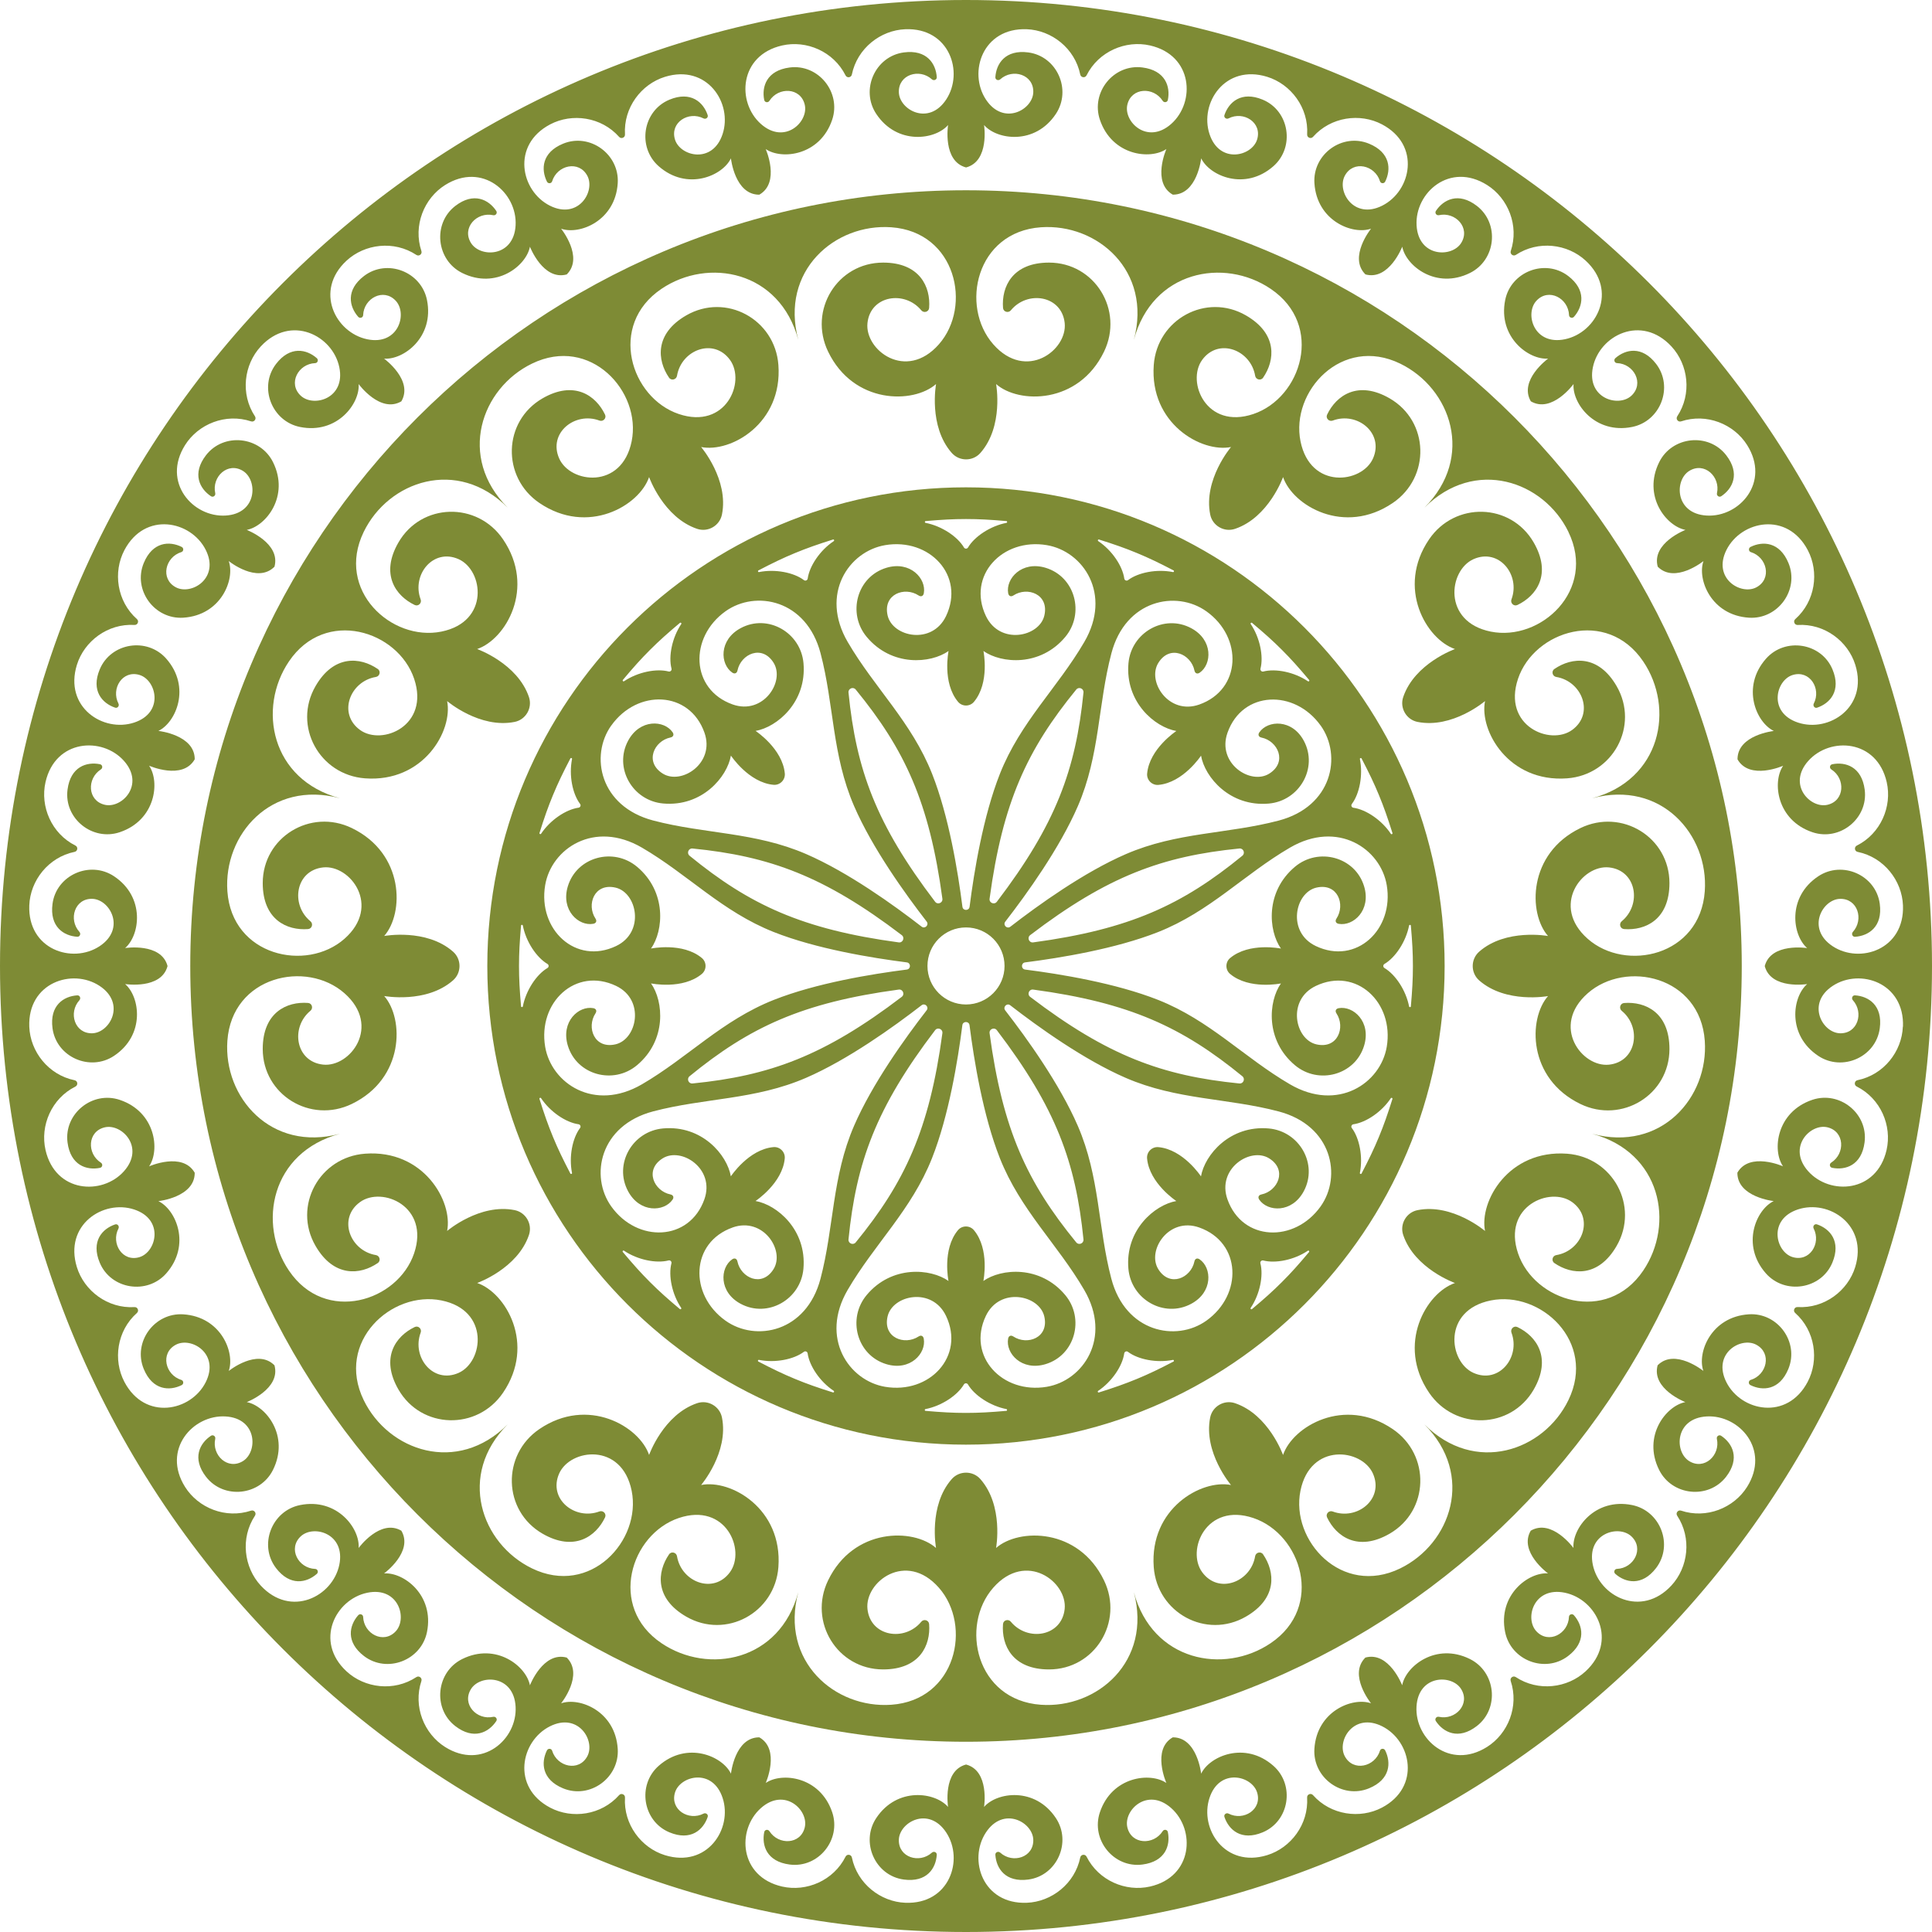 <?xml version="1.0" encoding="UTF-8"?> <svg xmlns="http://www.w3.org/2000/svg" xmlns:xlink="http://www.w3.org/1999/xlink" xmlns:xodm="http://www.corel.com/coreldraw/odm/2003" xml:space="preserve" width="58.392mm" height="58.392mm" version="1.1" style="shape-rendering:geometricPrecision; text-rendering:geometricPrecision; image-rendering:optimizeQuality; fill-rule:evenodd; clip-rule:evenodd" viewBox="0 0 716.88 716.88"> <defs> <style type="text/css"> .fil0 {fill:#7E8B35;fill-rule:nonzero} </style> </defs> <g id="Слой_x0020_1">  <g id="_2658964660736"> <path class="fil0" d="M706.06 380.95c-0.35,9.21 -7.07,17.86 -16.82,19.86 -1.16,0.24 -1.37,1.81 -0.31,2.34 8.9,4.45 13.15,14.54 11.1,23.53 -3.63,15.96 -21.06,16.94 -29.11,7.89 -7.86,-8.84 0.76,-17.76 7.11,-16.29 6.47,1.5 6.72,9.76 1.46,13.11 -0.81,0.52 -0.61,1.74 0.33,1.93 4.92,0.99 10.94,-0.89 12.04,-9.44 1.38,-10.66 -9.22,-19.21 -19.4,-15.78 -13.31,4.49 -14.95,18.7 -10.87,24.66 0,0 -12.43,-5.51 -16.93,2.38 -0.04,9.08 13.48,10.53 13.48,10.53 -6.51,3.13 -12.2,16.25 -2.92,26.8 7.1,8.06 20.56,5.95 24.69,-3.97 3.32,-7.96 -0.96,-12.59 -5.71,-14.19 -0.91,-0.31 -1.67,0.69 -1.23,1.54 2.84,5.53 -1.5,12.52 -7.84,10.59 -6.23,-1.9 -9.24,-13.94 1.98,-17.67 11.5,-3.81 26.1,5.75 21.27,21.39 -2.72,8.81 -11.45,15.42 -21.38,14.83 -1.18,-0.07 -1.79,1.4 -0.9,2.18 7.44,6.6 8.94,17.45 4.63,25.6 -7.64,14.47 -24.73,10.91 -30.16,0.08 -5.3,-10.57 5.34,-16.96 11.09,-13.89 5.89,3.13 3.95,11.22 -2.04,13.06 -0.89,0.28 -0.96,1.51 -0.12,1.93 4.5,2.23 10.79,1.98 14.08,-6 4.09,-9.94 -3.93,-20.95 -14.65,-20.27 -14.02,0.89 -19.28,14.19 -16.89,21.01 0,0 -10.58,-8.54 -16.97,-2.09 -2.39,8.77 10.29,13.66 10.29,13.66 -7.1,1.34 -15.99,12.54 -9.75,25.13 4.77,9.63 18.32,11.07 24.88,2.56 5.26,-6.83 2.34,-12.41 -1.84,-15.19 -0.8,-0.53 -1.81,0.19 -1.6,1.13 1.35,6.09 -4.67,11.76 -10.3,8.24 -5.53,-3.45 -5.32,-15.86 6.49,-16.55 12.1,-0.71 23.72,12.31 15.01,26.16 -4.91,7.8 -15.05,11.93 -24.49,8.79 -1.12,-0.37 -2.09,0.89 -1.44,1.87 5.48,8.3 4.12,19.17 -2.15,25.93 -11.12,12 -26.7,4.14 -29.15,-7.72 -2.39,-11.59 9.54,-15 14.3,-10.55 4.87,4.55 0.91,11.86 -5.35,12.09 -0.94,0.03 -1.32,1.21 -0.62,1.83 3.76,3.32 9.91,4.7 15.15,-2.15 6.52,-8.54 1.62,-21.25 -8.91,-23.37 -13.77,-2.77 -22.29,8.72 -21.75,15.92 0,0 -8.01,-10.99 -15.85,-6.41 -4.58,7.85 6.41,15.85 6.41,15.85 -7.21,-0.55 -18.69,7.98 -15.92,21.75 2.12,10.53 14.83,15.43 23.37,8.91 6.85,-5.23 5.47,-11.38 2.15,-15.15 -0.62,-0.7 -1.8,-0.32 -1.83,0.62 -0.23,6.26 -7.54,10.22 -12.09,5.35 -4.45,-4.76 -1.03,-16.69 10.55,-14.31 11.87,2.45 19.73,18.03 7.73,29.15 -6.76,6.27 -17.63,7.63 -25.93,2.15 -0.99,-0.65 -2.25,0.31 -1.88,1.44 3.14,9.44 -0.99,19.58 -8.79,24.49 -13.85,8.72 -26.87,-2.91 -26.16,-15.01 0.69,-11.81 13.1,-12.02 16.55,-6.49 3.52,5.64 -2.15,11.65 -8.24,10.31 -0.94,-0.21 -1.66,0.8 -1.13,1.6 2.78,4.18 8.36,7.11 15.19,1.84 8.51,-6.56 7.07,-20.11 -2.56,-24.88 -12.59,-6.24 -23.79,2.65 -25.13,9.75 0,0 -4.89,-12.69 -13.65,-10.29 -6.46,6.4 2.09,16.97 2.09,16.97 -6.82,-2.39 -20.12,2.87 -21.01,16.89 -0.68,10.72 10.33,18.75 20.26,14.66 7.98,-3.29 8.23,-9.58 6,-14.08 -0.42,-0.84 -1.65,-0.77 -1.93,0.12 -1.85,5.99 -9.93,7.92 -13.06,2.04 -3.06,-5.75 3.32,-16.39 13.89,-11.09 10.83,5.44 14.39,22.52 -0.08,30.16 -8.15,4.3 -19,2.81 -25.6,-4.63 -0.79,-0.89 -2.25,-0.28 -2.18,0.9 0.59,9.93 -6.02,18.66 -14.83,21.38 -15.63,4.83 -25.2,-9.77 -21.38,-21.27 3.72,-11.23 15.76,-8.22 17.66,-1.98 1.94,6.34 -5.06,10.68 -10.59,7.84 -0.85,-0.44 -1.85,0.32 -1.54,1.23 1.6,4.76 6.23,9.03 14.19,5.71 9.92,-4.13 12.03,-17.59 3.97,-24.69 -10.54,-9.28 -23.67,-3.6 -26.8,2.92 0,0 -1.44,-13.52 -10.53,-13.48 -7.89,4.51 -2.38,16.93 -2.38,16.93 -5.97,-4.08 -20.17,-2.44 -24.66,10.87 -3.43,10.18 5.13,20.78 15.78,19.4 8.55,-1.11 10.43,-7.12 9.44,-12.04 -0.19,-0.95 -1.41,-1.15 -1.93,-0.33 -3.35,5.26 -11.62,5.01 -13.11,-1.46 -1.47,-6.35 7.45,-14.97 16.29,-7.11 9.06,8.05 8.07,25.48 -7.89,29.11 -8.99,2.05 -19.08,-2.21 -23.53,-11.1 -0.53,-1.06 -2.11,-0.85 -2.34,0.31 -2,9.74 -10.64,16.46 -19.86,16.81 -16.35,0.62 -21.81,-15.96 -15.15,-26.08 6.5,-9.88 17.35,-3.86 17.58,2.65 0.23,6.63 -7.65,9.01 -12.26,4.83 -0.71,-0.64 -1.87,-0.17 -1.81,0.79 0.32,5.01 3.69,10.33 12.23,9.19 10.65,-1.42 16.17,-13.88 10.22,-22.82 -7.78,-11.69 -21.93,-9.6 -26.64,-4.12 0,0 2.11,-13.43 -6.68,-15.74 -8.79,2.31 -6.68,15.74 -6.68,15.74 -4.71,-5.48 -18.86,-7.57 -26.64,4.12 -5.95,8.95 -0.43,21.4 10.22,22.82 8.55,1.14 11.92,-4.18 12.23,-9.19 0.06,-0.96 -1.1,-1.44 -1.81,-0.79 -4.61,4.17 -12.49,1.79 -12.26,-4.83 0.23,-6.51 11.07,-12.53 17.58,-2.65 6.66,10.12 1.2,26.7 -15.15,26.08 -9.21,-0.35 -17.86,-7.07 -19.86,-16.81 -0.24,-1.16 -1.81,-1.37 -2.34,-0.31 -4.45,8.89 -14.54,13.15 -23.53,11.1 -15.96,-3.63 -16.94,-21.06 -7.89,-29.11 8.84,-7.86 17.76,0.77 16.29,7.11 -1.5,6.47 -9.76,6.72 -13.12,1.46 -0.52,-0.81 -1.74,-0.61 -1.93,0.33 -0.99,4.92 0.89,10.94 9.44,12.04 10.66,1.38 19.22,-9.22 15.78,-19.4 -4.49,-13.31 -18.7,-14.95 -24.66,-10.87 0,0 5.51,-12.43 -2.38,-16.93 -9.09,-0.04 -10.53,13.48 -10.53,13.48 -3.13,-6.51 -16.25,-12.2 -26.8,-2.92 -8.07,7.1 -5.95,20.56 3.97,24.69 7.96,3.32 12.59,-0.96 14.2,-5.71 0.31,-0.91 -0.69,-1.67 -1.54,-1.23 -5.53,2.84 -12.52,-1.5 -10.59,-7.84 1.9,-6.23 13.94,-9.24 17.66,1.99 3.81,11.5 -5.75,26.1 -21.39,21.27 -8.81,-2.72 -15.42,-11.45 -14.83,-21.38 0.07,-1.18 -1.4,-1.79 -2.18,-0.9 -6.6,7.44 -17.45,8.94 -25.6,4.63 -14.47,-7.64 -10.91,-24.72 -0.08,-30.16 10.57,-5.31 16.95,5.34 13.89,11.09 -3.13,5.88 -11.22,3.95 -13.06,-2.04 -0.28,-0.89 -1.51,-0.96 -1.93,-0.12 -2.23,4.5 -1.97,10.79 6,14.08 9.93,4.09 20.95,-3.93 20.27,-14.66 -0.89,-14.02 -14.19,-19.28 -21.01,-16.89 0,0 8.54,-10.58 2.09,-16.97 -8.76,-2.39 -13.66,10.29 -13.66,10.29 -1.34,-7.1 -12.54,-15.99 -25.13,-9.75 -9.63,4.77 -11.07,18.32 -2.56,24.88 6.83,5.27 12.41,2.34 15.19,-1.84 0.54,-0.8 -0.19,-1.8 -1.13,-1.6 -6.09,1.35 -11.76,-4.67 -8.24,-10.31 3.45,-5.53 15.86,-5.32 16.55,6.49 0.71,12.1 -12.31,23.72 -26.16,15.01 -7.8,-4.91 -11.93,-15.05 -8.79,-24.49 0.37,-1.12 -0.89,-2.09 -1.87,-1.44 -8.3,5.48 -19.17,4.12 -25.93,-2.15 -12,-11.12 -4.14,-26.71 7.72,-29.15 11.58,-2.39 15,9.54 10.55,14.31 -4.55,4.87 -11.86,0.91 -12.09,-5.35 -0.03,-0.93 -1.21,-1.32 -1.83,-0.62 -3.32,3.76 -4.7,9.91 2.15,15.15 8.54,6.52 21.25,1.62 23.37,-8.91 2.77,-13.77 -8.72,-22.29 -15.92,-21.75 0,0 10.99,-8.01 6.41,-15.85 -7.85,-4.58 -15.85,6.41 -15.85,6.41 0.55,-7.21 -7.98,-18.69 -21.75,-15.92 -10.53,2.12 -15.43,14.83 -8.91,23.37 5.24,6.85 11.38,5.47 15.15,2.15 0.7,-0.62 0.32,-1.8 -0.62,-1.83 -6.26,-0.23 -10.22,-7.54 -5.35,-12.09 4.76,-4.45 16.69,-1.03 14.31,10.55 -2.45,11.87 -18.03,19.73 -29.15,7.72 -6.26,-6.76 -7.63,-17.63 -2.15,-25.93 0.65,-0.99 -0.31,-2.25 -1.44,-1.88 -9.44,3.14 -19.58,-0.99 -24.49,-8.79 -8.72,-13.85 2.91,-26.87 15.01,-26.16 11.81,0.69 12.02,13.1 6.49,16.55 -5.64,3.52 -11.65,-2.15 -10.31,-8.24 0.21,-0.94 -0.79,-1.66 -1.6,-1.13 -4.18,2.78 -7.1,8.36 -1.84,15.19 6.56,8.51 20.11,7.07 24.88,-2.56 6.24,-12.59 -2.65,-23.79 -9.75,-25.13 0,0 12.69,-4.89 10.29,-13.65 -6.39,-6.45 -16.97,2.09 -16.97,2.09 2.39,-6.82 -2.87,-20.12 -16.89,-21.01 -10.72,-0.68 -18.75,10.33 -14.65,20.27 3.28,7.97 9.58,8.23 14.07,6 0.84,-0.42 0.77,-1.65 -0.12,-1.93 -5.99,-1.85 -7.92,-9.93 -2.04,-13.06 5.75,-3.06 16.39,3.32 11.09,13.9 -5.44,10.83 -22.52,14.39 -30.16,-0.08 -4.3,-8.15 -2.81,-19 4.63,-25.6 0.89,-0.79 0.28,-2.26 -0.9,-2.18 -9.93,0.59 -18.66,-6.02 -21.38,-14.83 -4.83,-15.63 9.77,-25.2 21.27,-21.39 11.23,3.72 8.22,15.76 1.99,17.67 -6.34,1.94 -10.68,-5.06 -7.84,-10.59 0.44,-0.85 -0.32,-1.85 -1.23,-1.54 -4.75,1.6 -9.03,6.23 -5.71,14.19 4.13,9.92 17.59,12.03 24.69,3.97 9.28,-10.54 3.6,-23.67 -2.92,-26.8 0,0 13.52,-1.44 13.48,-10.53 -4.51,-7.89 -16.93,-2.38 -16.93,-2.38 4.08,-5.97 2.44,-20.18 -10.87,-24.66 -10.18,-3.44 -20.78,5.13 -19.4,15.78 1.11,8.55 7.12,10.43 12.04,9.44 0.95,-0.19 1.15,-1.41 0.33,-1.93 -5.26,-3.35 -5.01,-11.62 1.46,-13.11 6.35,-1.47 14.98,7.45 7.11,16.29 -8.05,9.05 -25.48,8.07 -29.11,-7.89 -2.05,-8.99 2.21,-19.08 11.1,-23.53 1.06,-0.53 0.85,-2.11 -0.31,-2.34 -9.75,-2 -16.46,-10.65 -16.81,-19.86 -0.62,-16.35 15.96,-21.81 26.08,-15.15 9.88,6.5 3.86,17.35 -2.65,17.58 -6.63,0.23 -9.01,-7.65 -4.83,-12.26 0.64,-0.71 0.17,-1.87 -0.79,-1.81 -5.01,0.32 -10.33,3.69 -9.19,12.23 1.43,10.65 13.88,16.17 22.82,10.22 11.69,-7.78 9.6,-21.93 4.12,-26.64 0,0 13.43,2.11 15.74,-6.68 -2.31,-8.79 -15.74,-6.68 -15.74,-6.68 5.48,-4.71 7.57,-18.86 -4.12,-26.64 -8.95,-5.95 -21.4,-0.43 -22.82,10.22 -1.14,8.55 4.18,11.92 9.19,12.23 0.96,0.06 1.43,-1.1 0.79,-1.81 -4.17,-4.6 -1.79,-12.49 4.83,-12.26 6.51,0.22 12.53,11.07 2.65,17.58 -10.12,6.66 -26.7,1.2 -26.08,-15.15 0.35,-9.21 7.07,-17.86 16.81,-19.86 1.16,-0.24 1.37,-1.81 0.31,-2.34 -8.9,-4.45 -13.15,-14.54 -11.1,-23.53 3.63,-15.96 21.06,-16.94 29.11,-7.89 7.86,8.84 -0.76,17.76 -7.11,16.29 -6.47,-1.5 -6.72,-9.76 -1.46,-13.12 0.81,-0.52 0.62,-1.74 -0.33,-1.93 -4.92,-0.99 -10.94,0.89 -12.04,9.44 -1.38,10.66 9.22,19.22 19.4,15.78 13.31,-4.49 14.95,-18.7 10.87,-24.67 0,0 12.43,5.51 16.93,-2.38 0.04,-9.09 -13.48,-10.53 -13.48,-10.53 6.52,-3.13 12.2,-16.25 2.92,-26.8 -7.1,-8.07 -20.56,-5.95 -24.69,3.97 -3.32,7.96 0.96,12.59 5.71,14.2 0.91,0.31 1.67,-0.69 1.23,-1.54 -2.84,-5.53 1.5,-12.52 7.84,-10.59 6.23,1.9 9.24,13.94 -1.99,17.66 -11.5,3.81 -26.1,-5.75 -21.27,-21.39 2.72,-8.81 11.45,-15.42 21.38,-14.83 1.18,0.07 1.79,-1.4 0.9,-2.18 -7.44,-6.6 -8.94,-17.45 -4.63,-25.6 7.64,-14.47 24.72,-10.91 30.16,-0.08 5.31,10.57 -5.34,16.95 -11.09,13.89 -5.88,-3.13 -3.95,-11.22 2.04,-13.06 0.89,-0.28 0.96,-1.51 0.12,-1.93 -4.49,-2.23 -10.79,-1.97 -14.07,6 -4.09,9.94 3.93,20.95 14.66,20.27 14.02,-0.89 19.28,-14.19 16.88,-21.01 0,0 10.58,8.54 16.97,2.09 2.39,-8.76 -10.29,-13.66 -10.29,-13.66 7.1,-1.34 15.99,-12.54 9.75,-25.13 -4.77,-9.63 -18.32,-11.07 -24.88,-2.56 -5.26,6.83 -2.34,12.41 1.84,15.19 0.8,0.54 1.81,-0.19 1.6,-1.13 -1.35,-6.09 4.67,-11.76 10.31,-8.24 5.53,3.45 5.32,15.86 -6.49,16.55 -12.1,0.71 -23.72,-12.31 -15.01,-26.16 4.91,-7.8 15.05,-11.93 24.49,-8.79 1.12,0.38 2.09,-0.89 1.44,-1.87 -5.48,-8.3 -4.12,-19.17 2.15,-25.93 11.12,-12 26.71,-4.14 29.15,7.73 2.39,11.58 -9.54,15 -14.31,10.55 -4.87,-4.55 -0.92,-11.86 5.35,-12.09 0.93,-0.03 1.32,-1.21 0.62,-1.83 -3.77,-3.32 -9.91,-4.7 -15.15,2.15 -6.52,8.54 -1.62,21.25 8.91,23.37 13.77,2.77 22.3,-8.72 21.75,-15.92 0,0 8.01,10.99 15.85,6.41 4.58,-7.85 -6.41,-15.85 -6.41,-15.85 7.21,0.55 18.69,-7.98 15.92,-21.75 -2.12,-10.53 -14.83,-15.43 -23.37,-8.91 -6.85,5.24 -5.47,11.38 -2.15,15.15 0.62,0.7 1.8,0.32 1.83,-0.62 0.23,-6.26 7.54,-10.22 12.09,-5.35 4.45,4.76 1.03,16.69 -10.55,14.3 -11.87,-2.45 -19.73,-18.03 -7.72,-29.15 6.76,-6.26 17.63,-7.63 25.93,-2.15 0.99,0.65 2.25,-0.32 1.87,-1.44 -3.14,-9.44 0.99,-19.58 8.79,-24.49 13.85,-8.71 26.87,2.91 26.16,15.01 -0.69,11.81 -13.1,12.02 -16.55,6.49 -3.52,-5.64 2.15,-11.65 8.24,-10.31 0.94,0.21 1.66,-0.8 1.13,-1.6 -2.78,-4.18 -8.36,-7.1 -15.19,-1.84 -8.51,6.56 -7.07,20.11 2.56,24.88 12.59,6.24 23.79,-2.65 25.13,-9.75 0,0 4.89,12.69 13.66,10.29 6.45,-6.39 -2.09,-16.97 -2.09,-16.97 6.82,2.39 20.12,-2.87 21.01,-16.89 0.68,-10.72 -10.33,-18.75 -20.27,-14.66 -7.98,3.28 -8.23,9.58 -6,14.08 0.41,0.84 1.65,0.77 1.93,-0.12 1.85,-5.99 9.93,-7.92 13.06,-2.04 3.06,5.75 -3.32,16.39 -13.89,11.09 -10.83,-5.44 -14.39,-22.52 0.08,-30.16 8.15,-4.3 19,-2.81 25.6,4.63 0.79,0.89 2.25,0.28 2.18,-0.9 -0.59,-9.93 6.02,-18.66 14.83,-21.38 15.63,-4.83 25.2,9.77 21.38,21.27 -3.72,11.23 -15.76,8.22 -17.66,1.99 -1.94,-6.34 5.06,-10.68 10.59,-7.84 0.85,0.44 1.85,-0.32 1.54,-1.23 -1.6,-4.75 -6.23,-9.03 -14.2,-5.71 -9.92,4.13 -12.03,17.59 -3.97,24.69 10.54,9.28 23.67,3.6 26.8,-2.92 0,0 1.44,13.52 10.53,13.48 7.89,-4.51 2.38,-16.93 2.38,-16.93 5.97,4.08 20.18,2.44 24.66,-10.87 3.43,-10.18 -5.12,-20.78 -15.78,-19.4 -8.55,1.11 -10.43,7.12 -9.44,12.04 0.19,0.95 1.41,1.14 1.93,0.33 3.35,-5.26 11.62,-5.01 13.12,1.46 1.47,6.35 -7.45,14.97 -16.29,7.11 -9.05,-8.05 -8.07,-25.48 7.89,-29.11 8.99,-2.05 19.08,2.2 23.53,11.1 0.53,1.06 2.11,0.85 2.34,-0.31 2,-9.75 10.64,-16.46 19.86,-16.82 16.35,-0.62 21.81,15.96 15.15,26.08 -6.5,9.88 -17.35,3.86 -17.57,-2.66 -0.23,-6.62 7.65,-9.01 12.26,-4.83 0.71,0.64 1.87,0.17 1.81,-0.79 -0.32,-5.01 -3.69,-10.33 -12.23,-9.19 -10.65,1.43 -16.17,13.88 -10.22,22.82 7.78,11.69 21.93,9.6 26.64,4.12 0,0 -2.11,13.43 6.68,15.74 8.79,-2.31 6.68,-15.74 6.68,-15.74 4.71,5.48 18.86,7.58 26.64,-4.12 5.95,-8.95 0.43,-21.4 -10.22,-22.82 -8.55,-1.14 -11.91,4.18 -12.23,9.19 -0.06,0.96 1.1,1.43 1.81,0.79 4.61,-4.17 12.49,-1.79 12.26,4.83 -0.22,6.51 -11.07,12.54 -17.58,2.66 -6.66,-10.12 -1.2,-26.7 15.15,-26.08 9.21,0.35 17.86,7.07 19.86,16.81 0.24,1.16 1.81,1.37 2.34,0.31 4.45,-8.9 14.54,-13.15 23.53,-11.1 15.96,3.63 16.94,21.06 7.89,29.11 -8.84,7.86 -17.76,-0.77 -16.29,-7.11 1.5,-6.47 9.76,-6.72 13.11,-1.46 0.52,0.81 1.74,0.61 1.93,-0.33 0.99,-4.92 -0.89,-10.94 -9.44,-12.04 -10.66,-1.38 -19.22,9.22 -15.78,19.4 4.49,13.31 18.7,14.95 24.67,10.87 0,0 -5.51,12.43 2.38,16.93 9.08,0.04 10.53,-13.48 10.53,-13.48 3.13,6.51 16.25,12.2 26.8,2.92 8.06,-7.1 5.95,-20.56 -3.97,-24.69 -7.96,-3.32 -12.59,0.96 -14.2,5.71 -0.31,0.91 0.69,1.67 1.54,1.23 5.53,-2.84 12.52,1.5 10.59,7.84 -1.9,6.23 -13.94,9.24 -17.66,-1.99 -3.81,-11.5 5.75,-26.1 21.39,-21.27 8.81,2.72 15.42,11.45 14.83,21.38 -0.07,1.18 1.4,1.79 2.18,0.9 6.6,-7.44 17.45,-8.94 25.6,-4.63 14.47,7.64 10.91,24.72 0.08,30.16 -10.57,5.31 -16.95,-5.34 -13.89,-11.09 3.13,-5.88 11.22,-3.95 13.06,2.04 0.28,0.89 1.51,0.96 1.93,0.12 2.23,-4.49 1.98,-10.79 -6,-14.07 -9.94,-4.09 -20.95,3.93 -20.26,14.65 0.89,14.02 14.19,19.28 21.01,16.89 0,0 -8.54,10.58 -2.08,16.97 8.76,2.39 13.66,-10.29 13.66,-10.29 1.34,7.1 12.54,15.99 25.13,9.75 9.63,-4.77 11.07,-18.32 2.56,-24.88 -6.83,-5.26 -12.41,-2.34 -15.19,1.84 -0.53,0.8 0.19,1.81 1.13,1.6 6.09,-1.35 11.76,4.67 8.24,10.31 -3.45,5.53 -15.86,5.32 -16.55,-6.49 -0.71,-12.1 12.31,-23.72 26.16,-15.01 7.8,4.91 11.93,15.05 8.79,24.49 -0.37,1.12 0.89,2.09 1.88,1.44 8.3,-5.48 19.17,-4.12 25.93,2.15 12,11.12 4.14,26.71 -7.73,29.15 -11.58,2.39 -15,-9.54 -10.55,-14.3 4.55,-4.87 11.86,-0.91 12.09,5.35 0.03,0.94 1.21,1.32 1.83,0.62 3.32,-3.77 4.7,-9.91 -2.15,-15.15 -8.54,-6.52 -21.25,-1.62 -23.37,8.91 -2.77,13.77 8.72,22.3 15.92,21.75 0,0 -10.99,8.01 -6.41,15.85 7.85,4.58 15.85,-6.41 15.85,-6.41 -0.55,7.21 7.98,18.69 21.75,15.92 10.53,-2.12 15.43,-14.83 8.91,-23.37 -5.24,-6.85 -11.38,-5.47 -15.15,-2.15 -0.7,0.62 -0.32,1.8 0.62,1.83 6.26,0.23 10.22,7.54 5.35,12.09 -4.76,4.45 -16.69,1.03 -14.3,-10.55 2.45,-11.87 18.03,-19.73 29.15,-7.72 6.27,6.76 7.63,17.63 2.15,25.93 -0.65,0.99 0.31,2.25 1.44,1.87 9.44,-3.14 19.58,0.99 24.49,8.79 8.72,13.85 -2.91,26.87 -15.01,26.16 -11.81,-0.69 -12.02,-13.1 -6.49,-16.55 5.64,-3.52 11.65,2.15 10.31,8.24 -0.21,0.94 0.79,1.66 1.6,1.13 4.18,-2.78 7.11,-8.36 1.84,-15.19 -6.56,-8.51 -20.11,-7.07 -24.88,2.56 -6.24,12.59 2.65,23.79 9.75,25.13 0,0 -12.69,4.89 -10.29,13.66 6.39,6.45 16.97,-2.09 16.97,-2.09 -2.39,6.82 2.87,20.12 16.89,21.01 10.72,0.68 18.75,-10.33 14.66,-20.26 -3.28,-7.97 -9.58,-8.23 -14.08,-6 -0.84,0.41 -0.77,1.65 0.12,1.93 5.99,1.85 7.92,9.93 2.04,13.06 -5.75,3.06 -16.39,-3.32 -11.09,-13.89 5.44,-10.83 22.52,-14.39 30.16,0.08 4.3,8.15 2.81,19 -4.63,25.6 -0.89,0.79 -0.28,2.25 0.9,2.18 9.93,-0.59 18.66,6.02 21.38,14.83 4.83,15.64 -9.77,25.2 -21.27,21.39 -11.23,-3.72 -8.22,-15.76 -1.98,-17.66 6.34,-1.94 10.68,5.06 7.84,10.59 -0.44,0.85 0.32,1.85 1.23,1.54 4.75,-1.6 9.03,-6.23 5.71,-14.19 -4.13,-9.92 -17.59,-12.03 -24.69,-3.97 -9.28,10.54 -3.6,23.67 2.92,26.8 0,0 -13.52,1.44 -13.48,10.53 4.51,7.89 16.93,2.38 16.93,2.38 -4.08,5.97 -2.44,20.18 10.87,24.66 10.18,3.44 20.78,-5.13 19.4,-15.78 -1.11,-8.55 -7.13,-10.43 -12.04,-9.44 -0.95,0.19 -1.15,1.41 -0.33,1.93 5.26,3.35 5.01,11.62 -1.46,13.12 -6.35,1.47 -14.98,-7.45 -7.11,-16.29 8.05,-9.05 25.48,-8.07 29.11,7.89 2.05,8.99 -2.21,19.08 -11.1,23.53 -1.06,0.53 -0.85,2.11 0.31,2.34 9.75,2 16.46,10.64 16.82,19.86 0.62,16.35 -15.96,21.81 -26.08,15.15 -9.88,-6.5 -3.86,-17.35 2.65,-17.58 6.63,-0.23 9.01,7.65 4.84,12.26 -0.64,0.71 -0.17,1.87 0.79,1.81 5.01,-0.32 10.33,-3.69 9.19,-12.23 -1.43,-10.65 -13.88,-16.17 -22.82,-10.22 -11.69,7.78 -9.6,21.93 -4.12,26.64 0,0 -13.43,-2.11 -15.74,6.68 2.31,8.79 15.74,6.68 15.74,6.68 -5.48,4.71 -7.57,18.86 4.12,26.64 8.95,5.95 21.4,0.43 22.82,-10.22 1.14,-8.55 -4.18,-11.92 -9.19,-12.24 -0.96,-0.06 -1.44,1.1 -0.79,1.81 4.17,4.61 1.79,12.49 -4.84,12.26 -6.51,-0.22 -12.53,-11.07 -2.65,-17.58 10.12,-6.66 26.7,-1.2 26.08,15.15zm-347.62 -380.95c-197.96,0 -358.44,160.48 -358.44,358.44 0,197.96 160.48,358.44 358.44,358.44 197.96,0 358.44,-160.48 358.44,-358.44 0,-197.96 -160.48,-358.44 -358.44,-358.44z"></path> <path class="fil0" d="M581.96 197.36c10.55,21.68 -10.34,40.73 -28.81,37 -18.03,-3.64 -15.64,-22.79 -6.38,-26.89 9.45,-4.19 17.47,5.85 14.07,14.93 -0.52,1.38 0.88,2.72 2.22,2.08 7.08,-3.38 12.83,-11.41 6.03,-23.19 -8.51,-14.74 -29.25,-15.24 -38.82,-1.16 -12.22,17.98 -1.01,37.1 9.61,40.7 0,0 -14.98,5.3 -19.21,17.82 -1.36,4.03 1.15,8.39 5.32,9.22 12.95,2.59 25.04,-7.73 25.04,-7.73 -2.19,11 8.76,30.27 30.44,28.67 16.97,-1.25 26.91,-19.46 18.4,-34.2 -6.8,-11.78 -16.63,-10.82 -23.1,-6.38 -1.22,0.83 -0.76,2.72 0.7,2.96 9.57,1.6 14.25,13.57 5.9,19.65 -8.19,5.97 -25.96,-1.54 -20.1,-18.97 6,-17.86 32.95,-26.43 46.45,-6.45 11.74,17.37 6.71,43.9 -18.94,50.78 25.65,-6.87 43.28,13.59 41.79,34.5 -1.71,24.05 -29.33,30.1 -43.45,17.64 -13.79,-12.17 -2.15,-27.55 7.92,-26.48 10.27,1.1 12.2,13.8 4.72,19.97 -1.14,0.94 -0.6,2.8 0.88,2.91 7.82,0.61 16.82,-3.47 16.82,-17.07 -0,-17.02 -17.71,-27.82 -33.03,-20.41 -19.57,9.46 -19.42,31.62 -12.03,40.05 0,0 -15.63,-2.9 -25.55,5.82 -3.19,2.81 -3.19,7.84 0,10.65 9.92,8.72 25.55,5.82 25.55,5.82 -7.4,8.43 -7.55,30.59 12.03,40.05 15.32,7.41 33.03,-3.39 33.03,-20.41 0,-13.6 -8.99,-17.68 -16.82,-17.07 -1.47,0.12 -2.02,1.98 -0.88,2.91 7.49,6.16 5.56,18.87 -4.72,19.97 -10.08,1.08 -21.72,-14.31 -7.92,-26.48 14.13,-12.46 41.75,-6.41 43.45,17.63 1.48,20.92 -16.14,41.38 -41.79,34.5 25.65,6.87 30.68,33.41 18.94,50.78 -13.5,19.97 -40.45,11.41 -46.45,-6.45 -5.86,-17.43 11.91,-24.94 20.1,-18.97 8.35,6.09 3.67,18.06 -5.9,19.65 -1.46,0.24 -1.92,2.13 -0.7,2.96 6.47,4.44 16.3,5.41 23.1,-6.38 8.51,-14.74 -1.43,-32.95 -18.4,-34.2 -21.68,-1.59 -32.63,17.68 -30.44,28.67 0,0 -12.09,-10.32 -25.04,-7.73 -4.17,0.83 -6.68,5.19 -5.32,9.22 4.23,12.51 19.21,17.82 19.21,17.82 -10.62,3.6 -21.83,22.72 -9.61,40.7 9.57,14.08 30.3,13.58 38.82,-1.16 6.8,-11.78 1.05,-19.81 -6.03,-23.19 -1.33,-0.64 -2.73,0.7 -2.22,2.08 3.4,9.08 -4.62,19.12 -14.07,14.93 -9.26,-4.11 -11.65,-23.25 6.38,-26.89 18.47,-3.73 39.36,15.32 28.81,37 -9.17,18.85 -34.66,27.76 -53.44,8.98 18.78,18.78 9.87,44.27 -8.98,53.45 -21.68,10.55 -40.73,-10.35 -37,-28.81 3.64,-18.03 22.79,-15.64 26.9,-6.38 4.19,9.45 -5.85,17.47 -14.93,14.07 -1.38,-0.52 -2.72,0.88 -2.08,2.21 3.38,7.08 11.41,12.83 23.19,6.03 14.74,-8.51 15.24,-29.25 1.16,-38.82 -17.98,-12.22 -37.1,-1.01 -40.7,9.61 0,0 -5.31,-14.99 -17.82,-19.22 -4.03,-1.36 -8.38,1.15 -9.22,5.32 -2.59,12.95 7.73,25.04 7.73,25.04 -11,-2.19 -30.27,8.76 -28.67,30.44 1.25,16.97 19.46,26.91 34.2,18.4 11.78,-6.8 10.82,-16.63 6.38,-23.1 -0.83,-1.22 -2.72,-0.76 -2.96,0.7 -1.59,9.57 -13.57,14.25 -19.65,5.9 -5.97,-8.19 1.54,-25.96 18.97,-20.1 17.86,6 26.43,32.95 6.45,46.45 -17.37,11.74 -43.9,6.71 -50.78,-18.94 6.87,25.65 -13.59,43.28 -34.5,41.79 -24.05,-1.71 -30.1,-29.32 -17.64,-43.45 12.17,-13.79 27.55,-2.15 26.48,7.92 -1.1,10.28 -13.81,12.2 -19.97,4.72 -0.94,-1.14 -2.8,-0.6 -2.91,0.88 -0.61,7.82 3.47,16.82 17.07,16.82 17.02,-0 27.82,-17.71 20.41,-33.04 -9.46,-19.57 -31.62,-19.42 -40.05,-12.03 0,0 2.9,-15.63 -5.82,-25.55 -2.81,-3.19 -7.84,-3.19 -10.64,0 -8.72,9.92 -5.82,25.55 -5.82,25.55 -8.43,-7.4 -30.59,-7.55 -40.05,12.03 -7.41,15.32 3.4,33.03 20.42,33.04 13.61,0 17.68,-8.99 17.07,-16.82 -0.12,-1.47 -1.97,-2.02 -2.91,-0.88 -6.16,7.49 -18.87,5.56 -19.97,-4.72 -1.07,-10.07 14.31,-21.72 26.48,-7.92 12.46,14.13 6.41,41.75 -17.64,43.45 -20.91,1.48 -41.38,-16.14 -34.5,-41.79 -6.87,25.65 -33.41,30.68 -50.78,18.94 -19.97,-13.5 -11.41,-40.45 6.45,-46.45 17.43,-5.86 24.94,11.91 18.97,20.1 -6.09,8.35 -18.06,3.67 -19.65,-5.9 -0.24,-1.46 -2.13,-1.92 -2.96,-0.7 -4.44,6.47 -5.41,16.3 6.38,23.1 14.74,8.51 32.95,-1.43 34.2,-18.4 1.59,-21.68 -17.67,-32.63 -28.67,-30.44 0,0 10.32,-12.09 7.73,-25.04 -0.83,-4.17 -5.19,-6.68 -9.22,-5.32 -12.51,4.23 -17.82,19.21 -17.82,19.21 -3.6,-10.62 -22.72,-21.83 -40.7,-9.61 -14.08,9.57 -13.58,30.3 1.16,38.82 11.78,6.8 19.81,1.05 23.19,-6.03 0.64,-1.33 -0.7,-2.73 -2.08,-2.22 -9.08,3.4 -19.12,-4.62 -14.94,-14.07 4.11,-9.26 23.25,-11.65 26.9,6.38 3.73,18.47 -15.32,39.36 -37,28.81 -18.86,-9.17 -27.76,-34.67 -8.98,-53.44 -18.78,18.78 -44.27,9.87 -53.44,-8.98 -10.55,-21.68 10.35,-40.73 28.82,-37 18.03,3.64 15.64,22.79 6.38,26.89 -9.45,4.19 -17.47,-5.85 -14.07,-14.94 0.52,-1.38 -0.88,-2.72 -2.21,-2.08 -7.08,3.39 -12.83,11.41 -6.03,23.2 8.51,14.74 29.25,15.24 38.82,1.16 12.22,-17.98 1.01,-37.1 -9.61,-40.7 0,0 14.98,-5.3 19.21,-17.82 1.36,-4.03 -1.15,-8.39 -5.32,-9.22 -12.95,-2.59 -25.04,7.73 -25.04,7.73 2.19,-11 -8.76,-30.27 -30.44,-28.67 -16.97,1.25 -26.91,19.46 -18.4,34.2 6.8,11.78 16.63,10.82 23.1,6.38 1.22,-0.83 0.76,-2.72 -0.7,-2.96 -9.57,-1.59 -14.25,-13.56 -5.9,-19.65 8.19,-5.97 25.96,1.54 20.1,18.97 -6,17.86 -32.95,26.43 -46.45,6.45 -11.74,-17.37 -6.71,-43.9 18.94,-50.78 -25.65,6.88 -43.28,-13.59 -41.79,-34.5 1.71,-24.05 29.32,-30.1 43.45,-17.64 13.79,12.17 2.15,27.55 -7.92,26.48 -10.28,-1.1 -12.2,-13.81 -4.72,-19.97 1.14,-0.94 0.6,-2.8 -0.87,-2.91 -7.83,-0.61 -16.82,3.47 -16.82,17.07 0,17.02 17.71,27.82 33.04,20.41 19.57,-9.46 19.42,-31.62 12.03,-40.05 0,0 15.63,2.9 25.55,-5.82 3.19,-2.81 3.19,-7.84 0,-10.64 -9.92,-8.72 -25.55,-5.82 -25.55,-5.82 7.4,-8.43 7.55,-30.59 -12.03,-40.05 -15.32,-7.41 -33.03,3.4 -33.04,20.42 -0,13.6 8.99,17.68 16.82,17.07 1.47,-0.12 2.01,-1.97 0.87,-2.91 -7.49,-6.16 -5.56,-18.87 4.72,-19.97 10.07,-1.08 21.72,14.31 7.92,26.48 -14.13,12.46 -41.75,6.41 -43.45,-17.64 -1.48,-20.91 16.14,-41.38 41.79,-34.5 -25.65,-6.87 -30.68,-33.41 -18.94,-50.78 13.5,-19.97 40.45,-11.41 46.45,6.45 5.86,17.43 -11.91,24.94 -20.1,18.97 -8.35,-6.09 -3.67,-18.06 5.9,-19.65 1.46,-0.24 1.92,-2.13 0.7,-2.96 -6.47,-4.44 -16.3,-5.41 -23.1,6.38 -8.51,14.74 1.43,32.95 18.4,34.2 21.68,1.59 32.63,-17.67 30.44,-28.67 0,0 12.09,10.32 25.04,7.73 4.17,-0.83 6.68,-5.19 5.32,-9.22 -4.23,-12.51 -19.22,-17.82 -19.22,-17.82 10.62,-3.6 21.83,-22.72 9.61,-40.7 -9.57,-14.08 -30.31,-13.58 -38.82,1.16 -6.8,11.78 -1.05,19.81 6.03,23.19 1.33,0.64 2.73,-0.7 2.21,-2.08 -3.4,-9.08 4.62,-19.12 14.07,-14.93 9.26,4.11 11.65,23.25 -6.38,26.89 -18.47,3.73 -39.36,-15.32 -28.81,-37 9.17,-18.86 34.66,-27.77 53.44,-8.99 -18.78,-18.78 -9.87,-44.27 8.98,-53.44 21.68,-10.55 40.73,10.35 37,28.81 -3.64,18.03 -22.79,15.64 -26.89,6.38 -4.19,-9.45 5.85,-17.47 14.93,-14.07 1.38,0.52 2.72,-0.88 2.08,-2.21 -3.38,-7.08 -11.41,-12.83 -23.19,-6.03 -14.74,8.51 -15.24,29.25 -1.16,38.82 17.98,12.22 37.1,1.01 40.7,-9.61 0,0 5.31,14.98 17.82,19.21 4.03,1.36 8.38,-1.15 9.22,-5.32 2.59,-12.95 -7.73,-25.04 -7.73,-25.04 11,2.19 30.27,-8.76 28.67,-30.44 -1.25,-16.97 -19.46,-26.91 -34.2,-18.4 -11.78,6.8 -10.82,16.63 -6.38,23.1 0.84,1.22 2.72,0.76 2.96,-0.7 1.59,-9.57 13.56,-14.25 19.65,-5.9 5.97,8.19 -1.54,25.96 -18.97,20.1 -17.86,-6 -26.43,-32.95 -6.45,-46.45 17.37,-11.74 43.9,-6.71 50.78,18.94 -6.87,-25.65 13.59,-43.28 34.5,-41.79 24.05,1.71 30.1,29.32 17.64,43.45 -12.17,13.79 -27.56,2.15 -26.48,-7.92 1.1,-10.27 13.8,-12.2 19.97,-4.72 0.94,1.14 2.8,0.6 2.91,-0.88 0.61,-7.83 -3.47,-16.82 -17.07,-16.82 -17.02,0 -27.82,17.71 -20.41,33.04 9.46,19.57 31.62,19.42 40.05,12.03 0,0 -2.9,15.63 5.82,25.55 2.81,3.19 7.84,3.19 10.64,0 8.72,-9.92 5.82,-25.55 5.82,-25.55 8.43,7.4 30.59,7.55 40.05,-12.03 7.41,-15.32 -3.39,-33.03 -20.41,-33.04 -13.61,-0 -17.68,8.99 -17.07,16.82 0.11,1.47 1.97,2.02 2.91,0.88 6.16,-7.49 18.87,-5.56 19.97,4.72 1.07,10.07 -14.31,21.72 -26.48,7.92 -12.46,-14.13 -6.41,-41.75 17.64,-43.45 20.91,-1.48 41.38,16.14 34.5,41.79 6.88,-25.65 33.41,-30.68 50.78,-18.94 19.97,13.5 11.41,40.45 -6.45,46.45 -17.43,5.86 -24.94,-11.91 -18.97,-20.1 6.09,-8.35 18.06,-3.67 19.65,5.9 0.24,1.46 2.13,1.92 2.96,0.7 4.44,-6.47 5.41,-16.3 -6.38,-23.1 -14.74,-8.51 -32.95,1.43 -34.2,18.4 -1.59,21.68 17.67,32.64 28.67,30.44 0,0 -10.32,12.09 -7.73,25.04 0.83,4.17 5.19,6.68 9.22,5.32 12.51,-4.23 17.82,-19.21 17.82,-19.21 3.6,10.62 22.72,21.83 40.7,9.61 14.08,-9.57 13.58,-30.3 -1.16,-38.82 -11.78,-6.8 -19.81,-1.05 -23.19,6.03 -0.64,1.33 0.7,2.73 2.09,2.21 9.08,-3.4 19.12,4.62 14.93,14.07 -4.11,9.26 -23.25,11.65 -26.9,-6.38 -3.73,-18.47 15.32,-39.36 37,-28.81 18.85,9.17 27.76,34.67 8.98,53.45 18.78,-18.78 44.27,-9.87 53.44,8.98zm-223.52 -126.76c-158.97,0 -287.84,128.87 -287.84,287.84 0,158.97 128.87,287.85 287.84,287.85 158.97,0 287.85,-128.87 287.85,-287.85 0,-158.97 -128.87,-287.84 -287.85,-287.84z"></path> <path class="fil0" d="M485.31 252.78c-5.08,-3.42 -11.98,-4.79 -16.53,-3.61 -0.64,0.17 -1.23,-0.42 -1.07,-1.07 1.18,-4.55 -0.2,-11.46 -3.61,-16.53 -0.22,-0.32 0.19,-0.69 0.49,-0.44 4.58,3.84 7.72,6.64 11.12,10.05 3.4,3.4 6.2,6.54 10.05,11.12 0.25,0.3 -0.12,0.71 -0.44,0.49zm4.75 16.46c7.95,11.17 4.32,30 -15.59,35.24 -19.11,5.03 -37.74,4.22 -56.73,12.45 -15.5,6.72 -32.47,18.89 -42.84,26.93 -1.25,0.96 -2.85,-0.63 -1.88,-1.88 8.04,-10.37 20.21,-27.34 26.92,-42.84 8.22,-18.99 7.42,-37.61 12.45,-56.72 5.24,-19.91 24.07,-23.54 35.24,-15.59 13.63,9.7 13.01,29.04 -2.62,34.59 -11.33,4.02 -19.52,-8.52 -15.2,-15.46 4.3,-6.91 12.15,-3.22 13.4,2.85 0.22,1.06 1.05,1.41 1.95,0.79 4.52,-3.12 5.03,-12.13 -3.16,-16.51 -10.06,-5.38 -22.27,1.65 -23.28,13.01 -1.28,14.4 9.78,23.75 17.78,25.14 0,0 -10.02,6.58 -10.85,15.81 -0.21,2.38 1.81,4.4 4.19,4.19 9.23,-0.83 15.81,-10.85 15.81,-10.85 1.39,8 10.74,19.06 25.14,17.78 11.36,-1.01 18.39,-13.22 13.01,-23.28 -4.38,-8.19 -13.39,-7.68 -16.51,-3.16 -0.62,0.89 -0.28,1.73 0.79,1.95 6.07,1.24 9.76,9.09 2.85,13.4 -6.94,4.32 -19.48,-3.87 -15.46,-15.2 5.54,-15.63 24.89,-16.24 34.59,-2.62zm11.55 29.08c2.83,-3.75 4.2,-10.66 2.99,-16.65 -0.08,-0.38 0.44,-0.57 0.62,-0.22 2.76,5.3 4.59,9.09 6.43,13.54 1.84,4.45 3.23,8.42 5.03,14.12 0.12,0.37 -0.38,0.61 -0.6,0.28 -3.38,-5.1 -9.24,-9.02 -13.89,-9.67 -0.66,-0.09 -0.98,-0.86 -0.58,-1.39zm21.24 45.12c0.07,-0.38 0.62,-0.35 0.66,0.03 0.52,5.96 0.76,10.15 0.76,14.97 0,4.82 -0.24,9.01 -0.76,14.97 -0.03,0.39 -0.58,0.41 -0.66,0.03 -1.17,-6 -5.09,-11.86 -9.14,-14.25 -0.57,-0.34 -0.57,-1.17 0,-1.51 4.05,-2.38 7.96,-8.24 9.14,-14.25zm-11.21 78.46c-1.84,4.45 -3.67,8.24 -6.43,13.54 -0.18,0.34 -0.7,0.16 -0.62,-0.22 1.21,-6 -0.16,-12.91 -2.99,-16.66 -0.4,-0.53 -0.08,-1.3 0.58,-1.39 4.65,-0.65 10.51,-4.57 13.89,-9.67 0.21,-0.32 0.71,-0.09 0.6,0.28 -1.8,5.7 -3.18,9.67 -5.03,14.12zm-51.76 -19.87c-28.61,-2.86 -48.86,-10.23 -77.63,-32.14 -1.23,-0.94 -0.42,-2.91 1.12,-2.7 35.83,4.84 55.36,13.96 77.62,32.16 1.16,0.95 0.38,2.83 -1.11,2.68zm-77.63 -55.05c28.76,-21.91 49.02,-29.28 77.63,-32.14 1.49,-0.15 2.27,1.73 1.11,2.68 -22.25,18.21 -41.78,27.32 -77.62,32.16 -1.54,0.21 -2.35,-1.76 -1.12,-2.7zm47.46 -1.13c19.24,-7.61 31.84,-21.35 48.91,-31.31 17.78,-10.38 33.66,0.38 35.94,13.9 2.78,16.49 -11.34,29.73 -26.31,22.6 -10.85,-5.17 -7.78,-19.82 0.19,-21.68 7.93,-1.84 10.87,6.31 7.46,11.49 -0.6,0.91 -0.25,1.74 0.82,1.94 5.4,0.99 12.13,-5.02 9.44,-13.91 -3.31,-10.92 -16.91,-14.59 -25.66,-7.26 -11.08,9.28 -9.88,23.71 -5.2,30.35 0,0 -11.73,-2.43 -18.85,3.51 -1.84,1.53 -1.84,4.4 0,5.92 7.12,5.94 18.85,3.51 18.85,3.51 -4.68,6.64 -5.88,21.07 5.2,30.35 8.75,7.33 22.35,3.66 25.66,-7.26 2.7,-8.89 -4.04,-14.9 -9.44,-13.91 -1.07,0.2 -1.42,1.03 -0.82,1.93 3.41,5.18 0.47,13.33 -7.46,11.49 -7.97,-1.85 -11.04,-16.51 -0.19,-21.68 14.97,-7.13 29.09,6.12 26.31,22.6 -2.28,13.51 -18.16,24.27 -35.94,13.89 -17.07,-9.96 -29.67,-23.7 -48.91,-31.31 -15.71,-6.21 -36.32,-9.6 -49.33,-11.25 -1.56,-0.2 -1.56,-2.46 0,-2.66 13.01,-1.65 33.62,-5.04 49.33,-11.25zm60.33 101.78c-9.7,13.62 -29.04,13.01 -34.59,-2.62 -4.02,-11.33 8.52,-19.52 15.46,-15.2 6.91,4.3 3.22,12.15 -2.85,13.4 -1.07,0.22 -1.41,1.05 -0.79,1.95 3.12,4.52 12.13,5.03 16.51,-3.16 5.38,-10.06 -1.65,-22.27 -13.01,-23.28 -14.39,-1.28 -23.75,9.78 -25.14,17.78 0,0 -6.58,-10.02 -15.81,-10.85 -2.38,-0.21 -4.4,1.81 -4.19,4.19 0.83,9.23 10.85,15.81 10.85,15.81 -8,1.39 -19.06,10.74 -17.78,25.14 1.01,11.36 13.22,18.39 23.28,13.01 8.19,-4.38 7.68,-13.39 3.16,-16.51 -0.9,-0.62 -1.73,-0.28 -1.95,0.79 -1.24,6.07 -9.1,9.76 -13.4,2.85 -4.32,-6.94 3.87,-19.48 15.2,-15.46 15.63,5.54 16.24,24.89 2.62,34.59 -11.17,7.95 -30,4.32 -35.24,-15.59 -5.03,-19.11 -4.22,-37.74 -12.45,-56.73 -6.72,-15.5 -18.89,-32.47 -26.93,-42.84 -0.96,-1.24 0.63,-2.85 1.88,-1.88 10.37,8.04 27.34,20.21 42.84,26.93 18.99,8.23 37.61,7.42 56.73,12.45 19.91,5.24 23.54,24.08 15.59,35.24zm-4.31 16.95c-3.84,4.58 -6.64,7.72 -10.05,11.12 -3.4,3.4 -6.54,6.21 -11.12,10.05 -0.3,0.25 -0.7,-0.12 -0.49,-0.44 3.42,-5.08 4.79,-11.99 3.61,-16.53 -0.17,-0.64 0.42,-1.23 1.07,-1.07 4.55,1.18 11.46,-0.2 16.53,-3.61 0.32,-0.22 0.69,0.19 0.44,0.49zm-50.31 40.64c-5.3,2.76 -9.09,4.59 -13.54,6.43 -4.45,1.84 -8.42,3.23 -14.12,5.03 -0.37,0.12 -0.61,-0.38 -0.28,-0.6 5.1,-3.38 9.02,-9.24 9.67,-13.89 0.09,-0.66 0.86,-0.98 1.39,-0.58 3.75,2.83 10.66,4.2 16.66,2.99 0.38,-0.08 0.57,0.44 0.22,0.62zm-47.01 9.36c-16.49,2.78 -29.73,-11.34 -22.6,-26.31 5.17,-10.85 19.82,-7.78 21.68,0.19 1.84,7.92 -6.31,10.87 -11.49,7.45 -0.91,-0.6 -1.74,-0.25 -1.93,0.82 -0.99,5.4 5.02,12.13 13.91,9.44 10.92,-3.31 14.59,-16.91 7.26,-25.66 -9.28,-11.08 -23.71,-9.88 -30.35,-5.2 0,0 2.43,-11.73 -3.51,-18.85 -1.53,-1.83 -4.39,-1.83 -5.92,0 -5.94,7.12 -3.51,18.85 -3.51,18.85 -6.64,-4.67 -21.07,-5.88 -30.35,5.2 -7.33,8.75 -3.66,22.35 7.26,25.66 8.89,2.7 14.9,-4.04 13.91,-9.44 -0.2,-1.07 -1.03,-1.42 -1.93,-0.82 -5.18,3.41 -13.33,0.47 -11.49,-7.45 1.85,-7.97 16.51,-11.04 21.68,-0.19 7.13,14.97 -6.12,29.09 -22.6,26.31 -13.51,-2.28 -24.27,-18.16 -13.9,-35.94 9.96,-17.07 23.7,-29.67 31.31,-48.91 6.21,-15.71 9.6,-36.32 11.25,-49.33 0.2,-1.56 2.46,-1.56 2.66,0 1.65,13.01 5.04,33.62 11.25,49.33 7.61,19.24 21.35,31.84 31.31,48.91 10.38,17.79 -0.38,33.66 -13.9,35.94zm-15.03 8.93c-5.96,0.52 -10.15,0.76 -14.97,0.76 -4.81,0 -9.01,-0.24 -14.97,-0.76 -0.39,-0.03 -0.41,-0.58 -0.03,-0.66 6,-1.18 11.86,-5.09 14.25,-9.14 0.34,-0.57 1.17,-0.57 1.51,0 2.38,4.05 8.24,7.96 14.25,9.14 0.38,0.07 0.36,0.62 -0.03,0.66zm-64.31 -6.84c-5.7,-1.8 -9.67,-3.18 -14.12,-5.03 -4.45,-1.84 -8.24,-3.67 -13.54,-6.43 -0.35,-0.18 -0.16,-0.7 0.22,-0.62 6,1.21 12.91,-0.16 16.66,-2.99 0.53,-0.4 1.3,-0.08 1.39,0.58 0.65,4.65 4.57,10.51 9.67,13.89 0.32,0.22 0.09,0.71 -0.28,0.6zm-37.24 -61.21c11.33,-4.02 19.52,8.51 15.2,15.46 -4.3,6.91 -12.15,3.22 -13.4,-2.85 -0.22,-1.06 -1.05,-1.41 -1.95,-0.79 -4.52,3.12 -5.03,12.13 3.16,16.51 10.06,5.38 22.28,-1.65 23.28,-13.01 1.28,-14.4 -9.78,-23.75 -17.78,-25.14 0,0 10.02,-6.58 10.85,-15.81 0.21,-2.38 -1.81,-4.4 -4.19,-4.19 -9.23,0.83 -15.81,10.85 -15.81,10.85 -1.39,-8 -10.74,-19.06 -25.14,-17.78 -11.37,1.01 -18.39,13.22 -13.01,23.28 4.38,8.19 13.39,7.68 16.51,3.16 0.62,-0.89 0.27,-1.73 -0.79,-1.95 -6.07,-1.25 -9.76,-9.09 -2.85,-13.4 6.94,-4.32 19.48,3.87 15.46,15.2 -5.54,15.63 -24.89,16.24 -34.58,2.62 -7.95,-11.17 -4.32,-30 15.59,-35.24 19.11,-5.03 37.74,-4.22 56.73,-12.45 15.5,-6.72 32.47,-18.89 42.84,-26.92 1.25,-0.97 2.85,0.63 1.88,1.88 -8.04,10.37 -20.21,27.34 -26.92,42.84 -8.22,18.99 -7.42,37.61 -12.45,56.73 -5.24,19.91 -24.07,23.54 -35.24,15.59 -13.62,-9.69 -13.01,-29.04 2.62,-34.58zm-19.56 30.28c-4.58,-3.84 -7.71,-6.64 -11.12,-10.05 -3.4,-3.4 -6.2,-6.54 -10.05,-11.12 -0.25,-0.3 0.12,-0.71 0.44,-0.49 5.08,3.42 11.99,4.79 16.53,3.61 0.64,-0.17 1.23,0.42 1.07,1.07 -1.18,4.55 0.2,11.46 3.61,16.53 0.22,0.32 -0.19,0.69 -0.49,0.44zm-37.03 -67.19c-2.83,3.75 -4.2,10.66 -2.99,16.66 0.08,0.38 -0.44,0.57 -0.62,0.22 -2.76,-5.3 -4.59,-9.09 -6.43,-13.54 -1.84,-4.45 -3.23,-8.42 -5.03,-14.12 -0.12,-0.37 0.38,-0.61 0.6,-0.28 3.38,5.1 9.24,9.02 13.89,9.67 0.66,0.09 0.98,0.86 0.58,1.39zm-21.24 -45.12c-0.07,0.38 -0.62,0.35 -0.66,-0.03 -0.52,-5.95 -0.76,-10.15 -0.76,-14.97 0,-4.82 0.24,-9.01 0.76,-14.97 0.03,-0.39 0.58,-0.41 0.66,-0.03 1.17,6.01 5.09,11.86 9.14,14.25 0.57,0.34 0.57,1.17 0,1.51 -4.05,2.38 -7.96,8.24 -9.14,14.25zm11.21 -78.46c1.84,-4.45 3.67,-8.24 6.43,-13.54 0.18,-0.34 0.7,-0.16 0.62,0.22 -1.21,6 0.16,12.91 2.99,16.66 0.4,0.53 0.08,1.3 -0.58,1.39 -4.65,0.65 -10.51,4.57 -13.89,9.66 -0.21,0.32 -0.71,0.09 -0.6,-0.28 1.8,-5.7 3.18,-9.67 5.03,-14.12zm51.76 19.87c28.61,2.86 48.86,10.23 77.63,32.14 1.23,0.94 0.42,2.91 -1.12,2.7 -35.83,-4.84 -55.36,-13.96 -77.62,-32.16 -1.16,-0.95 -0.38,-2.83 1.11,-2.68zm77.63 55.05c-28.76,21.91 -49.01,29.28 -77.63,32.14 -1.49,0.15 -2.27,-1.73 -1.11,-2.68 22.25,-18.21 41.78,-27.32 77.62,-32.16 1.54,-0.21 2.35,1.76 1.12,2.7zm-47.46 1.12c-19.24,7.61 -31.84,21.35 -48.91,31.31 -17.79,10.38 -33.66,-0.38 -35.94,-13.9 -2.78,-16.49 11.33,-29.74 26.31,-22.6 10.85,5.17 7.78,19.82 -0.19,21.68 -7.92,1.84 -10.87,-6.31 -7.45,-11.49 0.6,-0.91 0.25,-1.74 -0.82,-1.93 -5.4,-0.99 -12.13,5.02 -9.44,13.91 3.31,10.92 16.92,14.59 25.67,7.26 11.08,-9.28 9.88,-23.71 5.2,-30.35 0,0 11.73,2.43 18.85,-3.51 1.84,-1.53 1.84,-4.4 0,-5.92 -7.12,-5.94 -18.85,-3.51 -18.85,-3.51 4.67,-6.64 5.88,-21.07 -5.2,-30.35 -8.75,-7.32 -22.35,-3.66 -25.67,7.26 -2.69,8.89 4.04,14.9 9.44,13.91 1.07,-0.2 1.42,-1.03 0.82,-1.93 -3.42,-5.18 -0.47,-13.33 7.45,-11.49 7.97,1.85 11.04,16.51 0.19,21.68 -14.97,7.13 -29.09,-6.11 -26.31,-22.6 2.28,-13.52 18.16,-24.27 35.94,-13.9 17.07,9.96 29.67,23.7 48.91,31.31 15.71,6.21 36.32,9.6 49.33,11.25 1.56,0.2 1.56,2.46 0,2.66 -13.02,1.65 -33.62,5.04 -49.33,11.25zm-60.33 -101.78c9.69,-13.63 29.04,-13.01 34.58,2.62 4.02,11.33 -8.52,19.52 -15.46,15.2 -6.91,-4.3 -3.22,-12.15 2.85,-13.4 1.06,-0.22 1.41,-1.05 0.79,-1.95 -3.12,-4.52 -12.13,-5.03 -16.51,3.16 -5.38,10.06 1.65,22.28 13.01,23.28 14.4,1.28 23.75,-9.79 25.14,-17.78 0,0 6.58,10.02 15.81,10.85 2.38,0.21 4.4,-1.81 4.19,-4.19 -0.83,-9.23 -10.85,-15.81 -10.85,-15.81 8,-1.39 19.06,-10.74 17.78,-25.14 -1.01,-11.37 -13.22,-18.39 -23.28,-13.01 -8.19,4.38 -7.68,13.39 -3.16,16.51 0.89,0.62 1.73,0.28 1.95,-0.79 1.24,-6.07 9.09,-9.76 13.4,-2.85 4.32,6.94 -3.87,19.48 -15.2,15.46 -15.63,-5.54 -16.24,-24.89 -2.62,-34.59 11.17,-7.95 30,-4.32 35.24,15.59 5.03,19.11 4.22,37.74 12.45,56.72 6.71,15.5 18.89,32.47 26.92,42.84 0.97,1.25 -0.63,2.85 -1.88,1.88 -10.37,-8.04 -27.34,-20.21 -42.84,-26.93 -18.99,-8.22 -37.61,-7.42 -56.73,-12.44 -19.91,-5.24 -23.54,-24.08 -15.59,-35.24zm4.31 -16.94c3.84,-4.58 6.64,-7.72 10.05,-11.12 3.4,-3.4 6.54,-6.2 11.12,-10.05 0.3,-0.25 0.71,0.12 0.49,0.44 -3.41,5.08 -4.79,11.99 -3.61,16.53 0.17,0.64 -0.42,1.23 -1.07,1.07 -4.55,-1.18 -11.46,0.2 -16.53,3.61 -0.32,0.22 -0.69,-0.19 -0.44,-0.49zm50.31 -40.64c5.3,-2.76 9.09,-4.59 13.54,-6.43 4.45,-1.84 8.42,-3.23 14.12,-5.03 0.37,-0.12 0.61,0.38 0.28,0.6 -5.1,3.38 -9.02,9.24 -9.67,13.89 -0.09,0.66 -0.86,0.98 -1.39,0.58 -3.75,-2.83 -10.66,-4.2 -16.66,-2.99 -0.38,0.08 -0.57,-0.44 -0.22,-0.62zm88.46 122.95c-0.94,1.23 -2.91,0.42 -2.7,-1.12 4.84,-35.83 13.96,-55.36 32.16,-77.62 0.95,-1.16 2.83,-0.38 2.68,1.11 -2.86,28.61 -10.23,48.86 -32.14,77.63zm-55.05 -77.63c-0.15,-1.49 1.73,-2.27 2.68,-1.11 18.21,22.25 27.32,41.78 32.16,77.62 0.21,1.54 -1.76,2.35 -2.7,1.12 -21.91,-28.76 -29.28,-49.01 -32.14,-77.63zm34.84 126.41c-4.84,35.83 -13.96,55.36 -32.16,77.62 -0.95,1.16 -2.83,0.38 -2.68,-1.11 2.86,-28.61 10.22,-48.86 32.14,-77.63 0.94,-1.23 2.91,-0.42 2.7,1.12zm52.35 76.51c0.15,1.49 -1.73,2.27 -2.68,1.11 -18.21,-22.25 -27.32,-41.78 -32.16,-77.62 -0.21,-1.54 1.76,-2.35 2.7,-1.12 21.91,28.76 29.28,49.02 32.14,77.63zm-43.59 -87.17c-7.89,0 -14.3,-6.4 -14.3,-14.29 0,-7.9 6.4,-14.3 14.3,-14.3 7.9,0 14.3,6.4 14.3,14.3 0,7.89 -6.4,14.29 -14.3,14.29zm-30 -170.44c16.49,-2.78 29.73,11.33 22.6,26.31 -5.17,10.85 -19.82,7.78 -21.68,-0.19 -1.84,-7.92 6.31,-10.87 11.49,-7.45 0.91,0.6 1.74,0.25 1.94,-0.82 0.99,-5.4 -5.02,-12.13 -13.91,-9.44 -10.92,3.31 -14.59,16.92 -7.26,25.67 9.28,11.08 23.71,9.88 30.35,5.2 0,0 -2.43,11.73 3.51,18.85 1.53,1.84 4.4,1.84 5.92,0 5.94,-7.12 3.51,-18.85 3.51,-18.85 6.64,4.67 21.07,5.88 30.35,-5.2 7.32,-8.75 3.66,-22.35 -7.26,-25.67 -8.89,-2.69 -14.9,4.04 -13.91,9.44 0.2,1.07 1.03,1.42 1.93,0.82 5.18,-3.42 13.33,-0.47 11.49,7.45 -1.85,7.97 -16.51,11.04 -21.68,0.19 -7.13,-14.97 6.12,-29.09 22.6,-26.31 13.52,2.28 24.27,18.16 13.9,35.94 -9.96,17.07 -23.7,29.67 -31.31,48.91 -6.21,15.71 -9.6,36.31 -11.25,49.33 -0.2,1.56 -2.46,1.56 -2.66,0 -1.65,-13.02 -5.04,-33.62 -11.25,-49.33 -7.61,-19.24 -21.35,-31.84 -31.31,-48.91 -10.38,-17.79 0.38,-33.66 13.9,-35.94zm15.03 -8.93c5.96,-0.52 10.15,-0.76 14.97,-0.76 4.81,0 9.01,0.24 14.97,0.76 0.39,0.03 0.41,0.58 0.03,0.66 -6,1.17 -11.87,5.09 -14.25,9.14 -0.34,0.57 -1.17,0.57 -1.51,0 -2.38,-4.05 -8.24,-7.96 -14.24,-9.14 -0.38,-0.07 -0.35,-0.62 0.03,-0.66zm64.31 6.84c5.7,1.8 9.67,3.18 14.12,5.03 4.45,1.84 8.24,3.67 13.54,6.43 0.34,0.18 0.16,0.7 -0.22,0.62 -6,-1.21 -12.91,0.16 -16.66,2.99 -0.53,0.4 -1.3,0.08 -1.39,-0.58 -0.65,-4.65 -4.57,-10.51 -9.66,-13.89 -0.32,-0.21 -0.09,-0.71 0.28,-0.6zm-49.35 -19.36c-98.09,0 -177.61,79.52 -177.61,177.61 0,98.09 79.52,177.61 177.61,177.61 98.09,0 177.61,-79.52 177.61,-177.61 0,-98.09 -79.52,-177.61 -177.61,-177.61z"></path> </g> </g> </svg> 